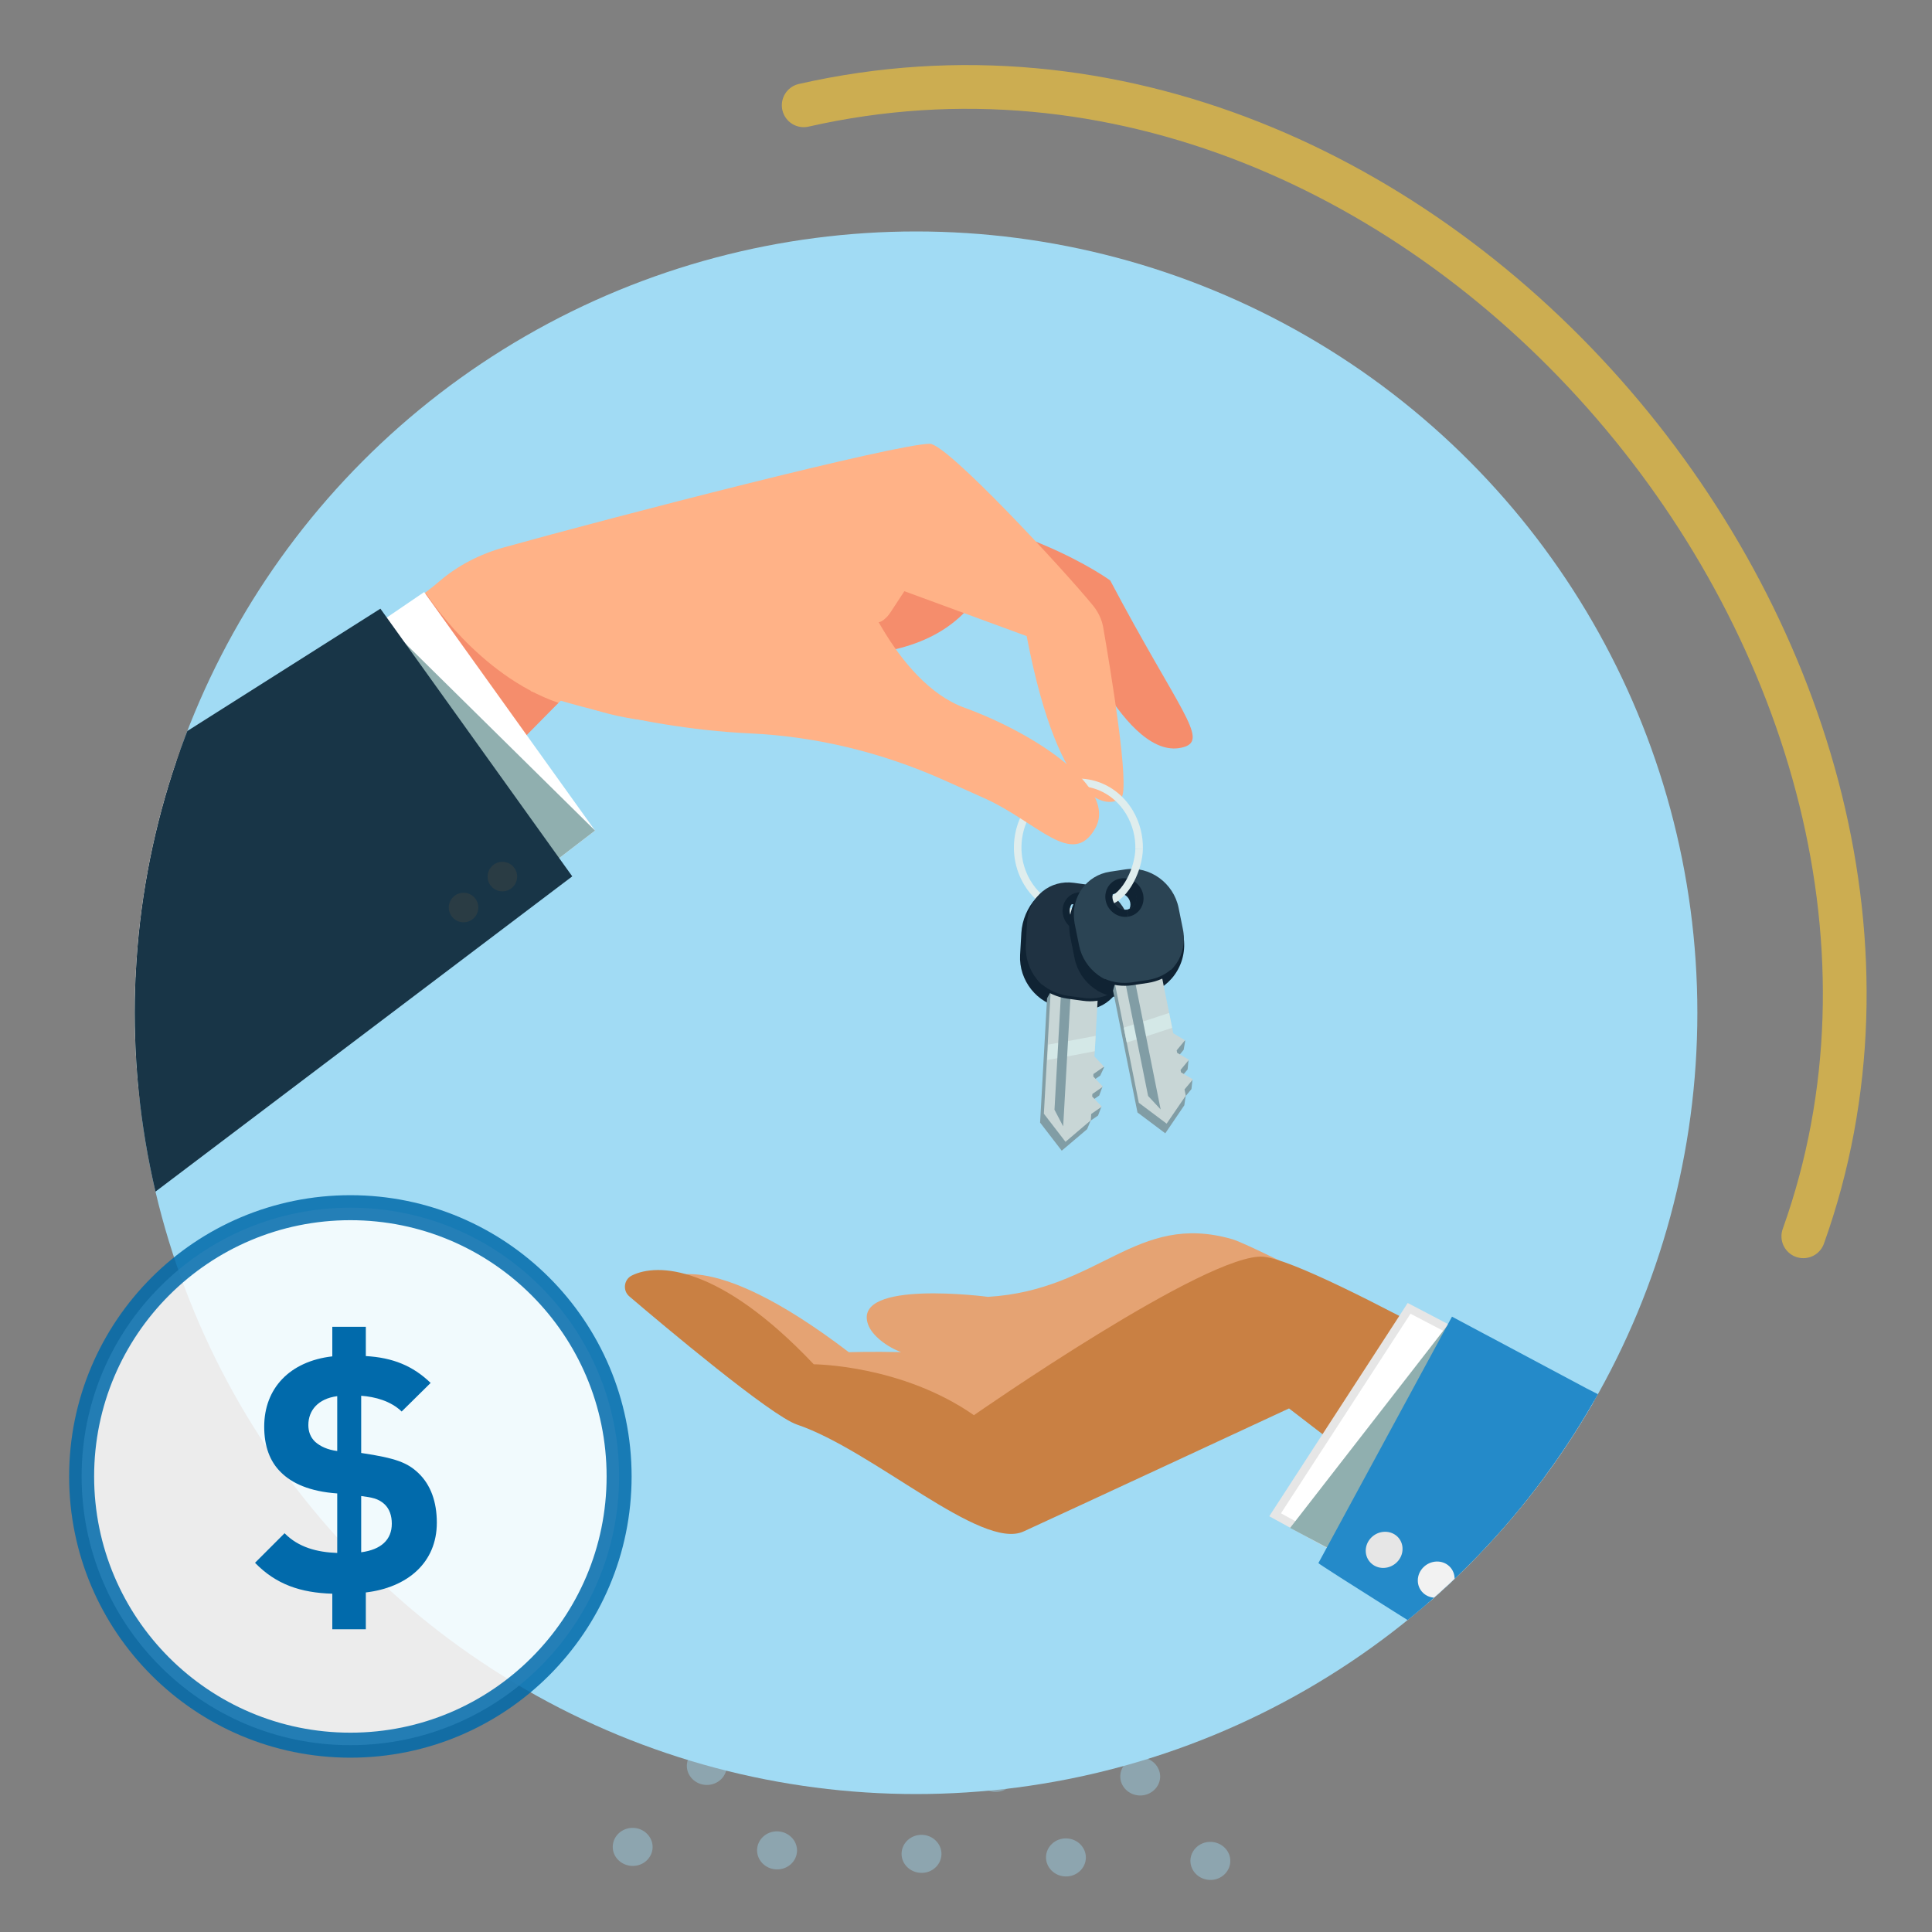 <?xml version="1.0" encoding="utf-8"?>
<!-- Generator: Adobe Illustrator 22.1.0, SVG Export Plug-In . SVG Version: 6.00 Build 0)  -->
<svg version="1.1" id="Buy_A_Car" xmlns="http://www.w3.org/2000/svg" xmlns:xlink="http://www.w3.org/1999/xlink" x="0px" y="0px"
	 width="200px" height="200px" viewBox="0 0 200 200" style="enable-background:new 0 0 200 200;" xml:space="preserve">
<rect x="0" y="0" width="200" height="200" fill="#808080" stroke="none"/>
<style type="text/css">
	.st0{opacity:0.4;}
	.st1{fill:#A1DBF4;}
	.st2{opacity:0.6;}
	.st3{fill:none;stroke:#FFCC32;stroke-width:4.529;stroke-linecap:round;stroke-linejoin:round;}
	.st4{clip-path:url(#SVGID_2_);}
	.st5{fill:#E5A373;}
	.st6{fill:#C98043;}
	.st7{fill:#FFFFFF;stroke:#E6E6E6;stroke-width:0.85;stroke-miterlimit:10;}
	.st8{fill:#90AFAF;}
	.st9{fill:#248AC9;}
	.st10{fill:#E6E6E6;}
	.st11{fill:#F2F2F2;}
	.st12{fill:#F58D6C;}
	.st13{fill:#FFB287;}
	.st14{fill:#FFFFFF;}
	.st15{fill:#183547;}
	.st16{fill:#2A3C44;}
	.st17{fill:none;stroke:#DFEDED;stroke-width:0.782;stroke-miterlimit:10;}
	.st18{fill:#102333;}
	.st19{fill:#819DA5;}
	.st20{fill:#C8D6D6;}
	.st21{fill:#D4E8E7;}
	.st22{fill:#1F3242;}
	.st23{fill:none;stroke:#102333;stroke-width:0.737;stroke-miterlimit:10;}
	.st24{fill:none;stroke:#102333;stroke-width:0.3;stroke-miterlimit:10;}
	.st25{fill:#2B4454;}
	.st26{opacity:0.85;fill:#FFFFFF;stroke:#016AAB;stroke-width:2.588;stroke-miterlimit:10;}
	.st27{fill:#016AAB;}
</style>
<g class="st0">
	<g>
		<path class="st1" d="M83.31,158.72c-0.03,1.09-0.97,1.94-2.12,1.91l0,0c-1.14-0.03-2.04-0.93-2.02-2.01l0,0
			c0.03-1.09,0.97-1.95,2.11-1.92l0,0C82.43,156.73,83.33,157.63,83.31,158.72L83.31,158.72z"/>
		<path class="st1" d="M98.26,159.09c-0.03,1.09-0.97,1.94-2.11,1.91l0,0c-1.14-0.03-2.05-0.93-2.02-2.01l0,0
			c0.03-1.09,0.97-1.95,2.12-1.92l0,0C97.38,157.09,98.28,158,98.26,159.09L98.26,159.09z"/>
		<path class="st1" d="M113.21,159.45c-0.03,1.09-0.97,1.94-2.11,1.91l0,0c-1.14-0.03-2.04-0.93-2.02-2.01l0,0
			c0.03-1.09,0.97-1.95,2.11-1.92l0,0C112.34,157.45,113.23,158.36,113.21,159.45L113.21,159.45z"/>
		<path class="st1" d="M128.16,159.81c-0.03,1.09-0.97,1.94-2.11,1.91l0,0c-1.14-0.03-2.04-0.93-2.02-2.01l0,0
			c0.03-1.09,0.97-1.95,2.11-1.92l0,0C127.29,157.81,128.19,158.72,128.16,159.81L128.16,159.81z"/>
	</g>
	<g>
		<path class="st1" d="M75.64,166.41c-0.03,1.09-0.97,1.94-2.11,1.91l0,0c-1.14-0.03-2.05-0.93-2.03-2.01l0,0
			c0.03-1.08,0.98-1.95,2.12-1.92l0,0C74.77,164.42,75.67,165.33,75.64,166.41L75.64,166.41z"/>
		<path class="st1" d="M90.59,166.77c-0.03,1.09-0.97,1.94-2.11,1.91l0,0c-1.14-0.03-2.05-0.93-2.02-2.01l0,0
			c0.03-1.08,0.97-1.95,2.12-1.92l0,0C89.72,164.78,90.62,165.69,90.59,166.77L90.59,166.77z"/>
		<path class="st1" d="M105.54,167.14c-0.03,1.09-0.97,1.94-2.11,1.91l0,0c-1.14-0.03-2.05-0.93-2.02-2.01l0,0
			c0.03-1.08,0.98-1.95,2.12-1.92l0,0C104.66,165.14,105.57,166.06,105.54,167.14L105.54,167.14z"/>
		<path class="st1" d="M120.5,167.5c-0.03,1.09-0.98,1.94-2.11,1.91l0,0c-1.14-0.03-2.05-0.93-2.02-2.01l0,0
			c0.03-1.08,0.97-1.95,2.12-1.92l0,0C119.61,165.51,120.52,166.42,120.5,167.5L120.5,167.5z"/>
	</g>
	<g>
		<path class="st1" d="M82.91,175.16c-0.03,1.09-0.97,1.94-2.12,1.92l0,0c-1.14-0.03-2.04-0.93-2.02-2.02l0,0
			c0.03-1.09,0.97-1.95,2.11-1.92l0,0C82.03,173.17,82.93,174.08,82.91,175.16L82.91,175.16z"/>
		<path class="st1" d="M97.86,175.53c-0.03,1.09-0.97,1.94-2.11,1.92l0,0c-1.14-0.03-2.05-0.93-2.02-2.02l0,0
			c0.03-1.09,0.97-1.95,2.12-1.92l0,0C96.99,173.53,97.89,174.44,97.86,175.53L97.86,175.53z"/>
		<path class="st1" d="M112.81,175.89c-0.03,1.09-0.97,1.94-2.11,1.92l0,0c-1.14-0.03-2.04-0.93-2.02-2.02l0,0
			c0.03-1.09,0.97-1.95,2.11-1.92l0,0C111.94,173.9,112.83,174.8,112.81,175.89L112.81,175.89z"/>
		<path class="st1" d="M127.76,176.25c-0.03,1.09-0.97,1.94-2.11,1.92l0,0c-1.14-0.03-2.04-0.93-2.02-2.02l0,0
			c0.03-1.09,0.97-1.95,2.11-1.92l0,0C126.89,174.26,127.79,175.16,127.76,176.25L127.76,176.25z"/>
	</g>
	<g>
		<path class="st1" d="M75.24,182.86c-0.03,1.08-0.97,1.94-2.11,1.92l0,0c-1.14-0.03-2.05-0.93-2.03-2.02l0,0
			c0.03-1.09,0.98-1.95,2.12-1.92l0,0C74.37,180.86,75.27,181.77,75.24,182.86L75.24,182.86z"/>
		<path class="st1" d="M90.19,183.22c-0.03,1.08-0.97,1.94-2.11,1.92l0,0c-1.14-0.03-2.05-0.93-2.02-2.02l0,0
			c0.03-1.09,0.97-1.95,2.12-1.92l0,0C89.32,181.23,90.22,182.13,90.19,183.22L90.19,183.22z"/>
		<path class="st1" d="M105.14,183.58c-0.03,1.08-0.97,1.94-2.11,1.92l0,0c-1.14-0.03-2.05-0.93-2.02-2.02l0,0
			c0.03-1.09,0.98-1.95,2.12-1.92l0,0C104.26,181.59,105.17,182.5,105.14,183.58L105.14,183.58z"/>
		<path class="st1" d="M120.1,183.95c-0.03,1.08-0.98,1.94-2.11,1.92l0,0c-1.14-0.03-2.05-0.93-2.02-2.02l0,0
			c0.03-1.09,0.97-1.95,2.12-1.92l0,0C119.21,181.95,120.12,182.86,120.1,183.95L120.1,183.95z"/>
	</g>
	<g>
		<path class="st1" d="M67.56,191.24c-0.03,1.09-0.97,1.95-2.11,1.92l0,0c-1.14-0.03-2.05-0.93-2.02-2.02l0,0
			c0.03-1.08,0.97-1.95,2.12-1.92l0,0C66.68,189.25,67.58,190.16,67.56,191.24L67.56,191.24z"/>
		<path class="st1" d="M82.51,191.6c-0.03,1.09-0.97,1.95-2.12,1.92l0,0c-1.14-0.03-2.04-0.93-2.02-2.02l0,0
			c0.03-1.08,0.97-1.95,2.11-1.92l0,0C81.63,189.61,82.53,190.52,82.51,191.6L82.51,191.6z"/>
		<path class="st1" d="M97.46,191.96c-0.03,1.09-0.97,1.95-2.11,1.92l0,0c-1.14-0.03-2.05-0.93-2.02-2.02l0,0
			c0.03-1.08,0.97-1.95,2.12-1.92l0,0C96.59,189.97,97.49,190.89,97.46,191.96L97.46,191.96z"/>
		<path class="st1" d="M112.41,192.33c-0.03,1.09-0.97,1.95-2.11,1.92l0,0c-1.14-0.03-2.04-0.93-2.02-2.02l0,0
			c0.03-1.08,0.97-1.95,2.11-1.92l0,0C111.54,190.34,112.43,191.25,112.41,192.33L112.41,192.33z"/>
		<path class="st1" d="M127.36,192.69c-0.03,1.09-0.97,1.95-2.11,1.92l0,0c-1.14-0.03-2.04-0.93-2.02-2.02l0,0
			c0.03-1.08,0.97-1.95,2.11-1.92l0,0C126.49,190.7,127.39,191.61,127.36,192.69L127.36,192.69z"/>
	</g>
</g>
<g class="st2">
	<path class="st3" d="M83.2,10.9c64.45-14.63,124.55,58.19,103.48,117.08"/>
</g>
<g>
	<defs>
		<circle id="SVGID_1_" cx="94.83" cy="104.84" r="80.88"/>
	</defs>
	<use xlink:href="#SVGID_1_"  style="overflow:visible;opacity:0.4;fill:#A1DBF4;"/>
	<clipPath id="SVGID_2_">
		<use xlink:href="#SVGID_1_"  style="overflow:visible;opacity:0.4;"/>
	</clipPath>
	<g class="st4">
		<path class="st5" d="M127.56,128.28c-10-2.87-13.69,5.27-25.28,5.97c0,0-14.02-1.85-12.43,2.82c0.41,1.22,2.04,2.39,3.43,2.9
			c-3.11-0.07-5.41,0.01-5.41,0.01c-14.87-11.35-19.06-7.43-19.06-7.43l18.81,12.55c0,0,26.59,3.33,27.12,3.38
			c0.53,0.05,10.53-10.5,10.53-10.5l40.62,22.28l1.87-11.75C167.75,148.5,130.57,129.14,127.56,128.28z"/>
		<path class="st6" d="M65.41,132.04c2.61-1.3,9.03-1.16,18.83,9.19c0,0,9.08,0.04,16.58,5.27c0,0,24.34-16.97,30.01-16.4
			c5.66,0.58,35.81,18.21,35.81,18.21l-1.28,15.29l-0.02,6.72l-31.9-24.52c0,0-24.1,11.2-27.49,12.74
			c-4.37,1.99-15.56-8.4-23.45-11.07c-2.69-0.91-13.83-10.26-17.33-13.25C64.44,133.63,64.56,132.46,65.41,132.04z"/>
		<g>
			<polygon class="st7" points="132,156.81 145.87,135.44 170.64,148.39 167.39,161.64 163.34,173.99 			"/>
			<polygon class="st8" points="133.55,158.17 149.77,137.29 166.56,163.23 163.34,173.99 			"/>
			<path class="st9" d="M136.48,161.81c0,0,13.83-25.51,13.83-25.51c4.65,2.48,9.29,4.95,13.94,7.43c2.63,1.4,5.77,2.59,8.17,4.35
				c1.63,1.19,1.49,1.11,1.05,3.53c-0.62,3.42-1.26,6.84-2.11,10.22c-0.85,3.37-6.61,15.01-10.15,14.52
				c-2.53-0.35-6.61-3.18-8.8-4.46C151.31,171.24,136.43,161.9,136.48,161.81z"/>
			<path class="st10" d="M145.19,160.37c-0.01,1.03-0.88,1.9-1.93,1.94c-1.05,0.04-1.89-0.77-1.88-1.8c0.01-1.03,0.88-1.9,1.93-1.94
				C144.37,158.53,145.21,159.33,145.19,160.37z"/>
			<path class="st11" d="M150.58,163.45c-0.01,1.03-0.88,1.9-1.93,1.94c-1.05,0.04-1.89-0.77-1.88-1.8s0.88-1.9,1.93-1.94
				C149.75,161.61,150.59,162.41,150.58,163.45z"/>
		</g>
	</g>
	<g class="st4">
		<path class="st12" d="M74.87,65.98c0,0,17.89,5.83,25.56-3.22L110.62,64c0,0,5.92,15.16,11.95,13.33
			c2.59-0.79-0.57-3.86-7.64-17.24c0,0-9.75-7.16-25.39-7.78L74.87,65.98z"/>
		<path class="st13" d="M2.95,87.86l39.87-25.68c0.96-0.62,1.86-1.31,2.72-2.05c1.85-1.58,4.13-2.77,6.65-3.47
			c11.46-3.19,40.47-10.69,44.06-10.72c1.78-0.02,13.88,13.04,16.91,16.76c0.54,0.67,0.9,1.43,1.04,2.23
			c0.7,4.03,2.84,16.78,1.86,17.67c-1.16,1.06-6.28,1.45-9.78-16.75L93.62,61.2l-3.79,5.78c0,0-13.83,13.07-31.5,5.29L2.95,124.59
			V87.86z"/>
		<path class="st12" d="M44.12,61.46c0,0,5.36,8.43,13.69,11.3l-4.04,4.1L42.58,62.92L44.12,61.46z"/>
		<polygon class="st14" points="61.6,85.98 43.91,61.29 7.08,86.38 7.74,113.81 29.05,110.95 		"/>
		<polygon class="st8" points="61.6,85.98 39.62,64.3 5.03,114.17 29.05,110.95 		"/>
		<polygon class="st15" points="59.24,90.72 39.38,63.01 2.95,86.09 2.95,133.3 		"/>
		<path class="st16" d="M50.49,90.95c0.11,0.84,0.88,1.42,1.72,1.31c0.84-0.11,1.42-0.88,1.31-1.72c-0.11-0.84-0.88-1.42-1.72-1.31
			C50.97,89.34,50.38,90.11,50.49,90.95z"/>
		
			<ellipse transform="matrix(0.472 -0.881 0.881 0.472 -57.484 91.912)" class="st16" cx="48.04" cy="93.98" rx="1.53" ry="1.53"/>
		<path class="st12" d="M91.04,67.23l-2.1-3.03c-0.14-0.13-0.14-0.9,0.47-0.64c1.35,0.57,1.24,2.43,4.22-2.12L91.04,67.23z"/>
		<g>
			<path class="st17" d="M117.92,87.9c0.03-1.3-0.29-2.62-0.99-3.8c-1.87-3.14-5.76-4.05-8.68-2.05c-2.92,2.01-3.78,6.18-1.91,9.31
				c1.33,2.24,3.7,3.35,6,3.07"/>
			<path class="st18" d="M105.73,96.57l-0.13,2.28c-0.15,2.64,1.78,5.07,4.32,5.43l1.6,0.22c2.53,0.36,4.71-1.5,4.86-4.14l0.13-2.28
				c0.15-2.64-1.78-5.07-4.32-5.43l-1.64-1C108,91.3,105.88,93.93,105.73,96.57z M111.42,93.61c1.66,0.23,1.54,2.51-0.13,2.28
				C109.62,95.66,109.75,93.38,111.42,93.61z"/>
			<polygon class="st19" points="113.54,99.03 112.91,110.29 114.31,110.46 113.9,111.34 112.81,112.1 112.79,112.36 114.14,112.46 
				113.79,113.41 112.69,114.17 112.67,114.43 114.03,114.53 113.67,115.48 112.9,116.01 112.54,116.89 109.91,119.12 
				107.67,116.21 108.39,103.34 108.94,102.36 			"/>
			<polygon class="st20" points="112.96,115.32 112.92,115.97 110.3,118.2 108.06,115.29 108.42,108.92 108.5,107.35 109.06,97.43 
				113.93,98.11 113.42,107.23 113.33,108.81 113.3,109.37 114.29,110.42 113.19,111.18 113.18,111.44 114.17,112.49 113.08,113.25 
				113.06,113.51 114.06,114.56 			"/>
			<path class="st21" d="M113.33,108.82c-1.64,0.32-3.27,0.63-4.91,0.91l0.09-1.59c1.64-0.29,3.28-0.59,4.91-0.91L113.33,108.82z"/>
			<polygon class="st19" points="110.06,116.6 109.16,114.88 110.1,98.05 111.1,98.19 			"/>
			<path class="st22" d="M116.96,99.32l0.13-2.28c0.15-2.64-1.78-5.07-4.32-5.43l-1.6-0.22c-2.45-0.34-4.56,1.38-4.83,3.88
				c-0.01,0.09-0.02,0.17-0.02,0.26l-0.13,2.28c-0.07,1.3,0.35,2.54,1.11,3.52c0.78,1.01,1.92,1.73,3.21,1.91l1.6,0.22
				C114.63,103.81,116.81,101.96,116.96,99.32z M111.83,95.72c-1.67-0.23-1.51-2.92,0.15-2.69
				C113.64,93.27,113.49,95.96,111.83,95.72z"/>
			<path class="st23" d="M111.85,96.05c0.87,0.12,1.62-0.52,1.67-1.43c0.05-0.91-0.62-1.75-1.49-1.87"/>
			<path class="st24" d="M107.79,102.04c0.74,0.61,1.68,1.04,2.72,1.19l1.6,0.22c0.97,0.14,1.88,0,2.65-0.34"/>
			<path class="st23" d="M112.04,92.75c-0.87-0.12-1.62,0.52-1.67,1.43c-0.05,0.91,0.62,1.75,1.49,1.87"/>
			<path class="st18" d="M110.79,96.97l0.45,2.23c0.52,2.59,2.99,4.37,5.52,3.99l1.59-0.24c2.53-0.38,4.71-2.97,4.15-6.13
				l-0.96-1.48c-0.52-2.59-2.99-4.37-5.52-3.99l-1.83-0.5C111.66,91.24,110.27,94.38,110.79,96.97z M115.53,92.49
				c1.66-0.25,2.11,1.98,0.45,2.23C114.32,94.97,113.87,92.74,115.53,92.49z"/>
			<polygon class="st19" points="119.1,96.93 121.31,107.96 122.7,107.71 122.53,108.68 121.66,109.73 121.72,109.98 123.04,109.69 
				122.94,110.71 122.07,111.75 122.12,112.01 123.45,111.72 123.34,112.74 122.74,113.47 122.6,114.42 120.63,117.32 
				117.75,115.16 115.22,102.55 115.51,101.45 			"/>
			<polygon class="st20" points="122.62,112.78 122.75,113.42 120.77,116.32 117.89,114.16 116.64,107.92 116.33,106.38 
				114.38,96.67 119.24,95.93 121.03,104.86 121.34,106.4 121.45,106.96 122.67,107.69 121.81,108.73 121.86,108.99 123.08,109.71 
				122.21,110.76 122.26,111.01 123.49,111.74 			"/>
			<path class="st21" d="M121.34,106.4c-1.56,0.52-3.13,1.03-4.7,1.52l-0.31-1.54c1.57-0.49,3.14-1,4.7-1.52L121.34,106.4z"/>
			<polygon class="st19" points="120.15,114.85 118.85,113.45 115.54,96.97 116.54,96.81 			"/>
			<path class="st25" d="M122.46,96.22l-0.45-2.23c-0.52-2.59-2.99-4.37-5.52-3.99l-1.59,0.24c-2.44,0.37-4.05,2.63-3.69,5.12
				c0.01,0.09,0.03,0.17,0.04,0.26l0.45,2.23c0.25,1.27,0.98,2.35,1.95,3.07c1.01,0.75,2.28,1.12,3.57,0.92l1.59-0.24
				C121.35,101.22,122.98,98.81,122.46,96.22z M116.97,94.07c-1.53,0.73-2.72-1.64-1.19-2.38C117.31,90.96,118.5,93.34,116.97,94.07
				z"/>
			<path class="st23" d="M116.72,94.53c0.87-0.13,1.43-0.96,1.26-1.85c-0.18-0.89-1.03-1.51-1.9-1.38"/>
			<path class="st24" d="M114.31,101.47c0.87,0.38,1.88,0.52,2.92,0.37l1.59-0.24c0.97-0.15,1.81-0.54,2.46-1.08"/>
			<path class="st17" d="M114.71,93.33c1.93-0.56,3.17-3.52,3.21-5.43"/>
			<path class="st23" d="M116.08,91.3c-0.87,0.13-1.43,0.96-1.26,1.85c0.18,0.89,1.03,1.51,1.9,1.38"/>
		</g>
		<path class="st13" d="M54.93,71.54c0,0,10.42,3.81,22.71,4.38c6.93,0.32,13.7,2,19.95,4.78c1.55,0.69,3.04,1.36,4.31,1.93
			c5.57,2.51,9.09,7.29,11.47,3.14c2.38-4.15-6.16-9.83-13.51-12.5c-7.35-2.67-11.41-14.21-11.41-14.21L54.93,71.54z"/>
	</g>
</g>
<g>
	<circle class="st26" cx="36.27" cy="152.84" r="27.82"/>
	<g>
		<path class="st27" d="M44.58,143.16l-3,2.96c-1.12-1.09-2.76-1.53-4.19-1.63v5.92c3.64,0.54,4.8,1.02,5.92,2.08
			c1.29,1.23,1.91,3,1.91,5.14c0,4.15-3.06,6.71-7.35,7.22v3.81H34.4v-3.68c-3.27-0.1-5.82-0.95-8-3.2l3.06-3.06
			c1.43,1.46,3.37,1.97,5.45,2.04v-6.16c-2.86-0.2-4.7-1.06-5.82-2.18c-1.16-1.12-1.74-2.72-1.74-4.73c0-3.95,2.62-6.77,7.05-7.28
			v-3.06h3.47v3.03C40.67,140.54,42.74,141.39,44.58,143.16z M31.92,147.52c0,0.65,0.2,1.26,0.71,1.74
			c0.54,0.48,1.29,0.82,2.28,0.95v-5.68C32.91,144.79,31.92,146.02,31.92,147.52z M40.56,157.73c0-0.82-0.24-1.53-0.75-2.01
			c-0.65-0.61-1.36-0.71-2.42-0.85v5.82C39.44,160.42,40.56,159.4,40.56,157.73z"/>
	</g>
</g>
</svg>
